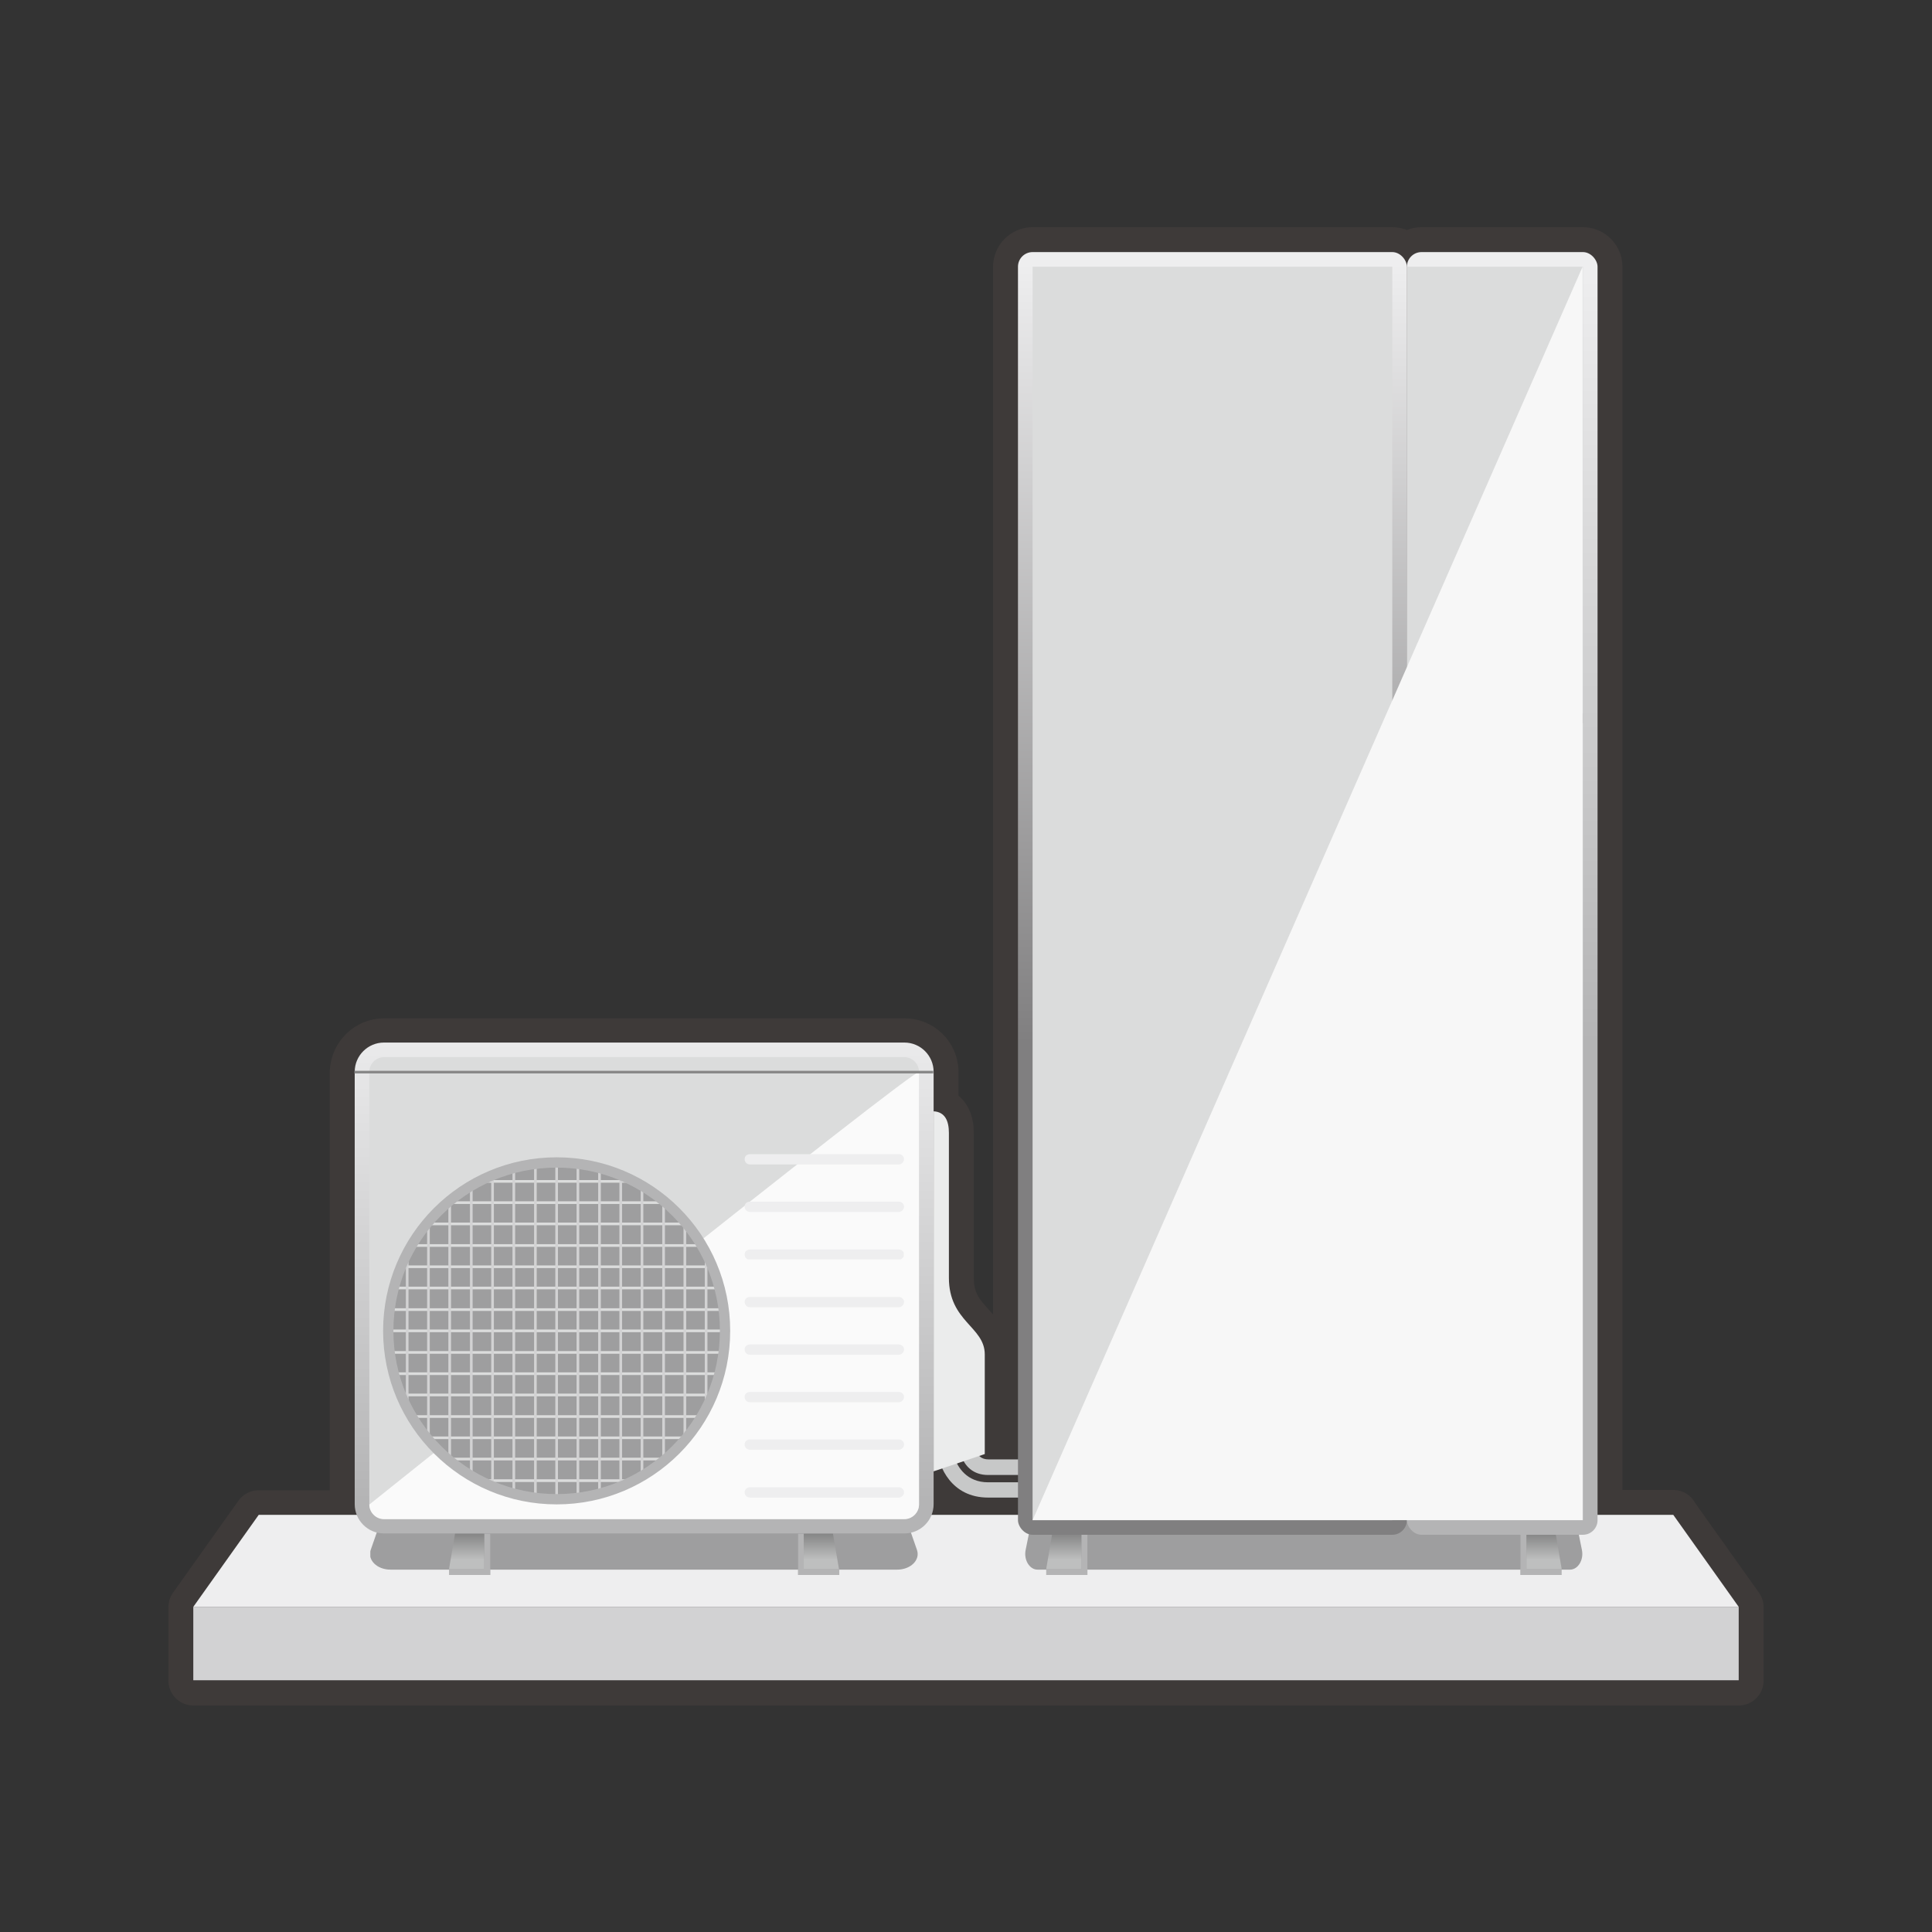 <?xml version="1.0" encoding="UTF-8"?>
<svg id="_レイヤー_1" data-name="レイヤー_1" xmlns="http://www.w3.org/2000/svg" xmlns:xlink="http://www.w3.org/1999/xlink" version="1.1" viewBox="0 0 58.17 58.18">
  <rect x="0" y="0" width="58.17" height="58.18" fill="#333333" stroke="none"/>
  <!-- Generator: Adobe Illustrator 29.4.0, SVG Export Plug-In . SVG Version: 2.1.0 Build 152)  -->
  <defs>
    <clipPath id="clippath">
      <rect x="5.07" y="6.84" width="48.04" height="44.49" fill="none"/>
    </clipPath>
    <clipPath id="clippath-1">
      <rect x="11.15" y="45.43" width="16.49" height="1.83" fill="none"/>
    </clipPath>
    <clipPath id="clippath-2">
      <path d="M11.56,31.39h15.67c.49,0,.88.4.88.88v13.02c0,.49-.4.88-.88.88h-15.67c-.49,0-.88-.4-.88-.88v-13.02c0-.49.4-.88.88-.88Z" fill="none"/>
    </clipPath>
    <linearGradient id="_名称未設定グラデーション" data-name="名称未設定グラデーション" x1="-660.1" y1="-151.83" x2="-659.1" y2="-151.83" gradientTransform="translate(-2226.14 9793.26) rotate(90) scale(14.79)" gradientUnits="userSpaceOnUse">
      <stop offset="0" stop-color="#eeeeef"/>
      <stop offset="1" stop-color="#b4b4b5"/>
    </linearGradient>
    <clipPath id="clippath-3">
      <rect x="11.12" y="32.27" width="16.55" height="13.47" fill="none"/>
    </clipPath>
    <clipPath id="clippath-4">
      <polygon points="13.7 46.18 13.52 47.24 14.58 47.24 14.58 46.18 13.7 46.18" fill="none"/>
    </clipPath>
    <linearGradient id="_名称未設定グラデーション_2" data-name="名称未設定グラデーション 2" x1="-689.53" y1="-526.61" x2="-688.53" y2="-526.61" gradientTransform="translate(-544.16 776.96) rotate(90) scale(1.06)" gradientUnits="userSpaceOnUse">
      <stop offset="0" stop-color="#7d7d7d"/>
      <stop offset=".85" stop-color="#bebfbf"/>
      <stop offset="1" stop-color="#bebfbf"/>
    </linearGradient>
    <clipPath id="clippath-5">
      <polygon points="24.2 46.18 24.2 47.24 25.26 47.24 25.08 46.18 24.2 46.18" fill="none"/>
    </clipPath>
    <linearGradient id="_名称未設定グラデーション_3" data-name="名称未設定グラデーション 3" x1="-689.53" y1="280.79" x2="-688.53" y2="280.79" gradientTransform="translate(-272.91 776.96) rotate(90) scale(1.06 -1.06)" gradientUnits="userSpaceOnUse">
      <stop offset="0" stop-color="#7d7d7d"/>
      <stop offset=".85" stop-color="#bebfbf"/>
      <stop offset="1" stop-color="#bebfbf"/>
    </linearGradient>
    <clipPath id="clippath-6">
      <rect x="11.61" y="34.92" width="10.29" height="10.29" fill="none"/>
    </clipPath>
    <clipPath id="clippath-7">
      <circle cx="16.76" cy="40.07" r="5.15" transform="translate(-23.6 56.12) rotate(-88.99)" fill="none"/>
    </clipPath>
    <clipPath id="clippath-8">
      <rect x="22.42" y="34.75" width="4.79" height=".31" fill="none"/>
    </clipPath>
    <clipPath id="clippath-9">
      <rect x="22.42" y="36.18" width="4.79" height=".31" fill="none"/>
    </clipPath>
    <clipPath id="clippath-10">
      <rect x="22.42" y="37.61" width="4.79" height=".31" fill="none"/>
    </clipPath>
    <clipPath id="clippath-11">
      <rect x="22.42" y="39.05" width="4.79" height=".31" fill="none"/>
    </clipPath>
    <clipPath id="clippath-12">
      <rect x="22.42" y="40.48" width="4.79" height=".31" fill="none"/>
    </clipPath>
    <clipPath id="clippath-13">
      <rect x="22.42" y="41.91" width="4.79" height=".31" fill="none"/>
    </clipPath>
    <clipPath id="clippath-14">
      <rect x="22.42" y="43.34" width="4.79" height=".31" fill="none"/>
    </clipPath>
    <clipPath id="clippath-15">
      <rect x="22.42" y="44.77" width="4.79" height=".31" fill="none"/>
    </clipPath>
    <clipPath id="clippath-16">
      <rect x="30.87" y="45.43" width="16.79" height="1.83" fill="none"/>
    </clipPath>
    <clipPath id="clippath-17">
      <polygon points="31.68 46.18 31.5 47.24 32.56 47.24 32.56 46.18 31.68 46.18" fill="none"/>
    </clipPath>
    <linearGradient id="_名称未設定グラデーション_4" data-name="名称未設定グラデーション 4" x1="-689.53" y1="-526.61" x2="-688.53" y2="-526.61" gradientTransform="translate(-526.18 776.96) rotate(90) scale(1.06)" gradientUnits="userSpaceOnUse">
      <stop offset="0" stop-color="#7d7d7d"/>
      <stop offset=".85" stop-color="#bebfbf"/>
      <stop offset="1" stop-color="#bebfbf"/>
    </linearGradient>
    <clipPath id="clippath-18">
      <polygon points="45.96 46.18 45.96 47.24 47.02 47.24 46.84 46.18 45.96 46.18" fill="none"/>
    </clipPath>
    <linearGradient id="_名称未設定グラデーション_5" data-name="名称未設定グラデーション 5" x1="-689.53" y1="280.79" x2="-688.53" y2="280.79" gradientTransform="translate(-251.15 776.96) rotate(90) scale(1.06 -1.06)" gradientUnits="userSpaceOnUse">
      <stop offset="0" stop-color="#7d7d7d"/>
      <stop offset=".85" stop-color="#bebfbf"/>
      <stop offset="1" stop-color="#bebfbf"/>
    </linearGradient>
    <clipPath id="clippath-19">
      <rect x="30.65" y="7.59" width="11.71" height="38.62" rx=".44" ry=".44" fill="none"/>
    </clipPath>
    <linearGradient id="_名称未設定グラデーション_6" data-name="名称未設定グラデーション 6" x1="-658.69" y1="-134.1" x2="-657.69" y2="-134.1" gradientTransform="translate(-5142.38 25446.81) rotate(90) scale(38.62)" gradientUnits="userSpaceOnUse">
      <stop offset="0" stop-color="#eeeeef"/>
      <stop offset=".6" stop-color="#807f80"/>
      <stop offset="1" stop-color="#807f80"/>
    </linearGradient>
    <clipPath id="clippath-20">
      <rect x="42.36" y="7.59" width="5.74" height="38.62" rx=".44" ry=".44" fill="none"/>
    </clipPath>
    <linearGradient id="_名称未設定グラデーション_7" data-name="名称未設定グラデーション 7" x1="-658.69" y1="-134.1" x2="-657.69" y2="-134.1" gradientTransform="translate(-5133.66 25446.81) rotate(90) scale(38.62)" gradientUnits="userSpaceOnUse">
      <stop offset="0" stop-color="#eeeeef"/>
      <stop offset=".6" stop-color="#b4b4b5"/>
      <stop offset="1" stop-color="#b4b4b5"/>
    </linearGradient>
    <clipPath id="clippath-21">
      <rect x="31.09" y="8.03" width="16.57" height="37.74" fill="none"/>
    </clipPath>
  </defs>
  <g isolation="isolate">
    <g id="_レイヤー_11" data-name="_レイヤー_1">
      <g>
        <g mix-blend-mode="multiply">
          <g clip-path="url(#clippath)">
            <g>
              <path d="M50.38,45.61h-2.28V8.03c0-.24-.2-.44-.44-.44h-4.86c-.24,0-.44.2-.44.44,0-.24-.2-.44-.44-.44h-10.83c-.24,0-.44.2-.44.44v35.91h-.9c-.12,0-.2-.05-.26-.1l.16-.05v-3c0-.84-1.08-.98-1.08-2.31v-4.36c0-.35-.11-.63-.46-.65v-1.18h0v-.04h0c-.02-.47-.4-.84-.88-.84h-15.67c-.47,0-.85.38-.88.84h0v13.06c0,.11.03.22.06.31h-2.95l-1.97,2.77h0v2.21h46.53v-2.21l-1.97-2.77h0ZM29.75,44.41h.9v.22h-.9c-.5,0-.78-.27-.93-.56l.2-.07c.13.23.36.41.73.41M28.37,44.21c.2.44.62.88,1.38.88h.9v.52h-2.6c.04-.1.06-.2.06-.31v-1s.26-.09.26-.09Z" fill="#3e3a39"/>
              <path d="M50.38,45.61h-2.28V8.03c0-.24-.2-.44-.44-.44h-4.86c-.24,0-.44.2-.44.44,0-.24-.2-.44-.44-.44h-10.83c-.24,0-.44.2-.44.44v35.91h-.9c-.12,0-.2-.05-.26-.1l.16-.05v-3c0-.84-1.08-.98-1.08-2.31v-4.36c0-.35-.11-.63-.46-.65v-1.18h0v-.04h0c-.02-.47-.4-.84-.88-.84h-15.67c-.47,0-.85.38-.88.84h0v13.06c0,.11.03.22.06.31h-2.95l-1.97,2.77h0v2.21h46.53v-2.21l-1.97-2.77h0ZM29.75,44.41h.9v.22h-.9c-.5,0-.78-.27-.93-.56l.2-.07c.13.23.36.41.73.41ZM28.37,44.21c.2.44.62.88,1.38.88h.9v.52h-2.6c.04-.1.06-.2.06-.31v-1s.26-.09.26-.09Z" fill="none" stroke="#3e3a39" stroke-linejoin="round" stroke-width="1.5"/>
            </g>
          </g>
        </g>
        <rect x="5.82" y="48.38" width="46.53" height="2.21" fill="#d2d2d3"/>
        <polygon points="52.35 48.38 5.82 48.38 7.79 45.61 50.38 45.61 52.35 48.38" fill="#eeeeef"/>
        <path d="M32.59,45.09h-2.84c-1.11,0-1.49-.94-1.54-1.44l-.02-.23,1.14-.11.03.23c.02.15.09.4.4.4h2.84v1.15h0ZM28.72,43.84c.11.35.4.79,1.03.79h2.38v-.22h-2.38c-.46,0-.71-.28-.81-.59,0,0-.22.02-.22.02Z" fill="#c7c8c8"/>
        <g mix-blend-mode="multiply">
          <g clip-path="url(#clippath-1)">
            <path d="M27.01,47.26h-15.25c-.41,0-.7-.29-.6-.59l.31-.89c.07-.21.32-.35.6-.35h14.63c.28,0,.53.15.6.35l.31.89c.1.3-.19.59-.6.59" fill="#9e9e9f"/>
          </g>
        </g>
        <g clip-path="url(#clippath-2)">
          <rect x="10.67" y="31.39" width="17.44" height="14.79" fill="url(#_名称未設定グラデーション)"/>
        </g>
        <path d="M11.56,31.83h15.67c.24,0,.44.2.44.44v13.02c0,.24-.2.44-.44.44h-15.67c-.24,0-.44-.2-.44-.44v-13.02c0-.24.2-.44.44-.44Z" fill="#dbdcdc"/>
        <g mix-blend-mode="multiply">
          <g clip-path="url(#clippath-3)">
            <path d="M11.56,45.74c-.24,0-.44-.2-.44-.44,0,0,16.55-13.26,16.55-13.02v13.02c0,.24-.2.44-.44.44,0,0-15.67,0-15.67,0Z" fill="#fafafa"/>
          </g>
        </g>
        <path d="M28.11,33.46v10.84l1.54-.52v-3c0-.84-1.08-.98-1.08-2.31v-4.36c0-.35-.11-.63-.46-.65" fill="#ebecec"/>
        <rect x="14.58" y="46.18" width=".18" height="1.24" fill="#b4b4b5"/>
        <rect x="13.52" y="47.24" width="1.24" height=".18" fill="#b4b4b5"/>
        <g clip-path="url(#clippath-4)">
          <rect x="13.52" y="46.18" width="1.06" height="1.06" fill="url(#_名称未設定グラデーション_2)"/>
        </g>
        <rect x="24.03" y="46.18" width=".18" height="1.24" fill="#b4b4b5"/>
        <rect x="24.03" y="47.24" width="1.24" height=".18" fill="#b4b4b5"/>
        <g clip-path="url(#clippath-5)">
          <rect x="24.2" y="46.18" width="1.06" height="1.06" fill="url(#_名称未設定グラデーション_3)"/>
        </g>
        <line x1="10.67" y1="32.28" x2="28.11" y2="32.28" fill="none"/>
        <rect x="10.67" y="32.24" width="17.43" height=".08" fill="#888"/>
        <g mix-blend-mode="multiply">
          <g clip-path="url(#clippath-6)">
            <g>
              <path d="M16.76,45.14c-2.79,0-5.07-2.27-5.07-5.07s2.27-5.07,5.07-5.07,5.07,2.27,5.07,5.07-2.27,5.07-5.07,5.07" fill="#9e9e9f"/>
              <path d="M16.76,35.08c2.75,0,4.99,2.24,4.99,4.99s-2.24,4.99-4.99,4.99-4.99-2.24-4.99-4.99,2.24-4.99,4.99-4.99M16.76,34.92c-2.84,0-5.15,2.3-5.15,5.15s2.3,5.15,5.15,5.15,5.15-2.3,5.15-5.15-2.3-5.15-5.15-5.15" fill="#b4b4b5"/>
            </g>
          </g>
        </g>
        <g clip-path="url(#clippath-7)">
          <g>
            <rect x="11.61" y="34.88" width="10.29" height=".08" fill="#dbdcdc"/>
            <rect x="11.61" y="35.53" width="10.29" height=".08" fill="#dbdcdc"/>
            <rect x="11.61" y="36.17" width="10.29" height=".08" fill="#dbdcdc"/>
            <rect x="11.61" y="36.81" width="10.29" height=".08" fill="#dbdcdc"/>
            <rect x="11.61" y="37.46" width="10.29" height=".08" fill="#dbdcdc"/>
            <rect x="11.61" y="38.1" width="10.29" height=".08" fill="#dbdcdc"/>
            <rect x="11.61" y="38.74" width="10.29" height=".08" fill="#dbdcdc"/>
            <rect x="11.61" y="39.39" width="10.29" height=".08" fill="#dbdcdc"/>
            <rect x="11.61" y="40.03" width="10.29" height=".08" fill="#dbdcdc"/>
            <rect x="11.61" y="40.68" width="10.29" height=".08" fill="#dbdcdc"/>
            <rect x="11.61" y="41.32" width="10.29" height=".08" fill="#dbdcdc"/>
            <rect x="11.61" y="41.96" width="10.29" height=".08" fill="#dbdcdc"/>
            <rect x="11.61" y="42.61" width="10.29" height=".08" fill="#dbdcdc"/>
            <rect x="11.61" y="43.25" width="10.29" height=".08" fill="#dbdcdc"/>
            <rect x="11.61" y="43.89" width="10.29" height=".08" fill="#dbdcdc"/>
            <rect x="11.61" y="44.54" width="10.29" height=".08" fill="#dbdcdc"/>
            <rect x="11.61" y="45.18" width="10.29" height=".08" fill="#dbdcdc"/>
            <rect x="21.87" y="34.92" width=".08" height="10.29" fill="#d2d2d3"/>
            <rect x="21.22" y="34.92" width=".08" height="10.29" fill="#d2d2d3"/>
            <rect x="20.58" y="34.92" width=".08" height="10.29" fill="#d2d2d3"/>
            <rect x="19.94" y="34.92" width=".08" height="10.29" fill="#d2d2d3"/>
            <rect x="19.29" y="34.92" width=".08" height="10.29" fill="#d2d2d3"/>
            <rect x="18.65" y="34.92" width=".08" height="10.29" fill="#d2d2d3"/>
            <rect x="18.01" y="34.92" width=".08" height="10.29" fill="#d2d2d3"/>
            <rect x="17.36" y="34.92" width=".08" height="10.29" fill="#d2d2d3"/>
            <rect x="16.72" y="34.92" width=".08" height="10.29" fill="#d2d2d3"/>
            <rect x="16.08" y="34.92" width=".08" height="10.29" fill="#d2d2d3"/>
            <rect x="15.43" y="34.92" width=".08" height="10.29" fill="#d2d2d3"/>
            <rect x="14.79" y="34.92" width=".08" height="10.29" fill="#d2d2d3"/>
            <rect x="14.15" y="34.92" width=".08" height="10.29" fill="#d2d2d3"/>
            <rect x="13.5" y="34.92" width=".08" height="10.29" fill="#d2d2d3"/>
            <rect x="12.86" y="34.92" width=".08" height="10.29" fill="#d2d2d3"/>
            <rect x="12.22" y="34.92" width=".08" height="10.29" fill="#d2d2d3"/>
            <rect x="11.57" y="34.92" width=".08" height="10.29" fill="#d2d2d3"/>
          </g>
        </g>
        <g mix-blend-mode="multiply">
          <g clip-path="url(#clippath-8)">
            <path d="M27.06,35.06h-4.48c-.09,0-.16-.07-.16-.16s.07-.15.16-.15h4.48c.09,0,.16.07.16.15s-.07.16-.16.16" fill="#eeeeef"/>
          </g>
        </g>
        <g mix-blend-mode="multiply">
          <g clip-path="url(#clippath-9)">
            <path d="M27.06,36.49h-4.48c-.09,0-.16-.07-.16-.16s.07-.15.16-.15h4.48c.09,0,.16.07.16.15s-.07.16-.16.16" fill="#eeeeef"/>
          </g>
        </g>
        <g mix-blend-mode="multiply">
          <g clip-path="url(#clippath-10)">
            <path d="M27.06,37.93h-4.48c-.09,0-.16-.07-.16-.16s.07-.15.16-.15h4.48c.09,0,.16.07.16.15s-.07.16-.16.16" fill="#eeeeef"/>
          </g>
        </g>
        <g mix-blend-mode="multiply">
          <g clip-path="url(#clippath-11)">
            <path d="M27.06,39.36h-4.48c-.09,0-.16-.07-.16-.16s.07-.15.16-.15h4.48c.09,0,.16.07.16.15s-.07.16-.16.16" fill="#eeeeef"/>
          </g>
        </g>
        <g mix-blend-mode="multiply">
          <g clip-path="url(#clippath-12)">
            <path d="M27.06,40.79h-4.48c-.09,0-.16-.07-.16-.16s.07-.15.16-.15h4.48c.09,0,.16.07.16.15s-.07.16-.16.16" fill="#eeeeef"/>
          </g>
        </g>
        <g mix-blend-mode="multiply">
          <g clip-path="url(#clippath-13)">
            <path d="M27.06,42.22h-4.48c-.09,0-.16-.07-.16-.16s.07-.15.16-.15h4.48c.09,0,.16.07.16.15s-.07.16-.16.16" fill="#eeeeef"/>
          </g>
        </g>
        <g mix-blend-mode="multiply">
          <g clip-path="url(#clippath-14)">
            <path d="M27.06,43.65h-4.48c-.09,0-.16-.07-.16-.16s.07-.15.16-.15h4.48c.09,0,.16.07.16.15s-.07.16-.16.16" fill="#eeeeef"/>
          </g>
        </g>
        <g mix-blend-mode="multiply">
          <g clip-path="url(#clippath-15)">
            <path d="M27.06,45.09h-4.48c-.09,0-.16-.07-.16-.16s.07-.15.16-.15h4.48c.09,0,.16.07.16.15s-.07.16-.16.16" fill="#eeeeef"/>
          </g>
        </g>
        <path d="M16.76,45.14c-2.79,0-5.07-2.27-5.07-5.07s2.27-5.07,5.07-5.07,5.07,2.27,5.07,5.07-2.27,5.07-5.07,5.07Z" fill="none" stroke="#b4b4b5" stroke-miterlimit="10" stroke-width=".31"/>
        <g mix-blend-mode="multiply">
          <g clip-path="url(#clippath-16)">
            <path d="M47.28,47.26h-16.04c-.24,0-.42-.29-.36-.59l.18-.89c.04-.21.19-.35.36-.35h15.67c.17,0,.32.15.36.35l.18.89c.06.3-.12.59-.36.59" fill="#9e9e9f"/>
          </g>
        </g>
        <rect x="32.56" y="46.18" width=".18" height="1.24" fill="#b4b4b5"/>
        <rect x="31.5" y="47.24" width="1.24" height=".18" fill="#b4b4b5"/>
        <g clip-path="url(#clippath-17)">
          <rect x="31.5" y="46.18" width="1.06" height="1.06" fill="url(#_名称未設定グラデーション_4)"/>
        </g>
        <rect x="45.78" y="46.18" width=".18" height="1.24" fill="#b4b4b5"/>
        <rect x="45.78" y="47.24" width="1.24" height=".18" fill="#b4b4b5"/>
        <g clip-path="url(#clippath-18)">
          <rect x="45.96" y="46.18" width="1.06" height="1.06" fill="url(#_名称未設定グラデーション_5)"/>
        </g>
        <g clip-path="url(#clippath-19)">
          <rect x="30.65" y="7.59" width="11.71" height="38.62" fill="url(#_名称未設定グラデーション_6)"/>
        </g>
        <rect x="31.09" y="8.03" width="10.83" height="37.74" fill="#dbdcdc"/>
        <g clip-path="url(#clippath-20)">
          <rect x="42.36" y="7.59" width="5.74" height="38.62" fill="url(#_名称未設定グラデーション_7)"/>
        </g>
        <rect x="42.36" y="8.03" width="5.3" height="13.45" fill="#dbdcdc"/>
        <rect x="42.36" y="21.48" width="5.3" height=".29" fill="#c8c9ca"/>
        <rect x="42.36" y="21.77" width="5.3" height="24" fill="#dbdcdc"/>
        <g mix-blend-mode="multiply">
          <g clip-path="url(#clippath-21)">
            <polygon points="31.09 45.77 47.65 8.03 47.65 45.77 31.09 45.77" fill="#f7f7f7"/>
          </g>
        </g>
      </g>
    </g>
  </g>
</svg>